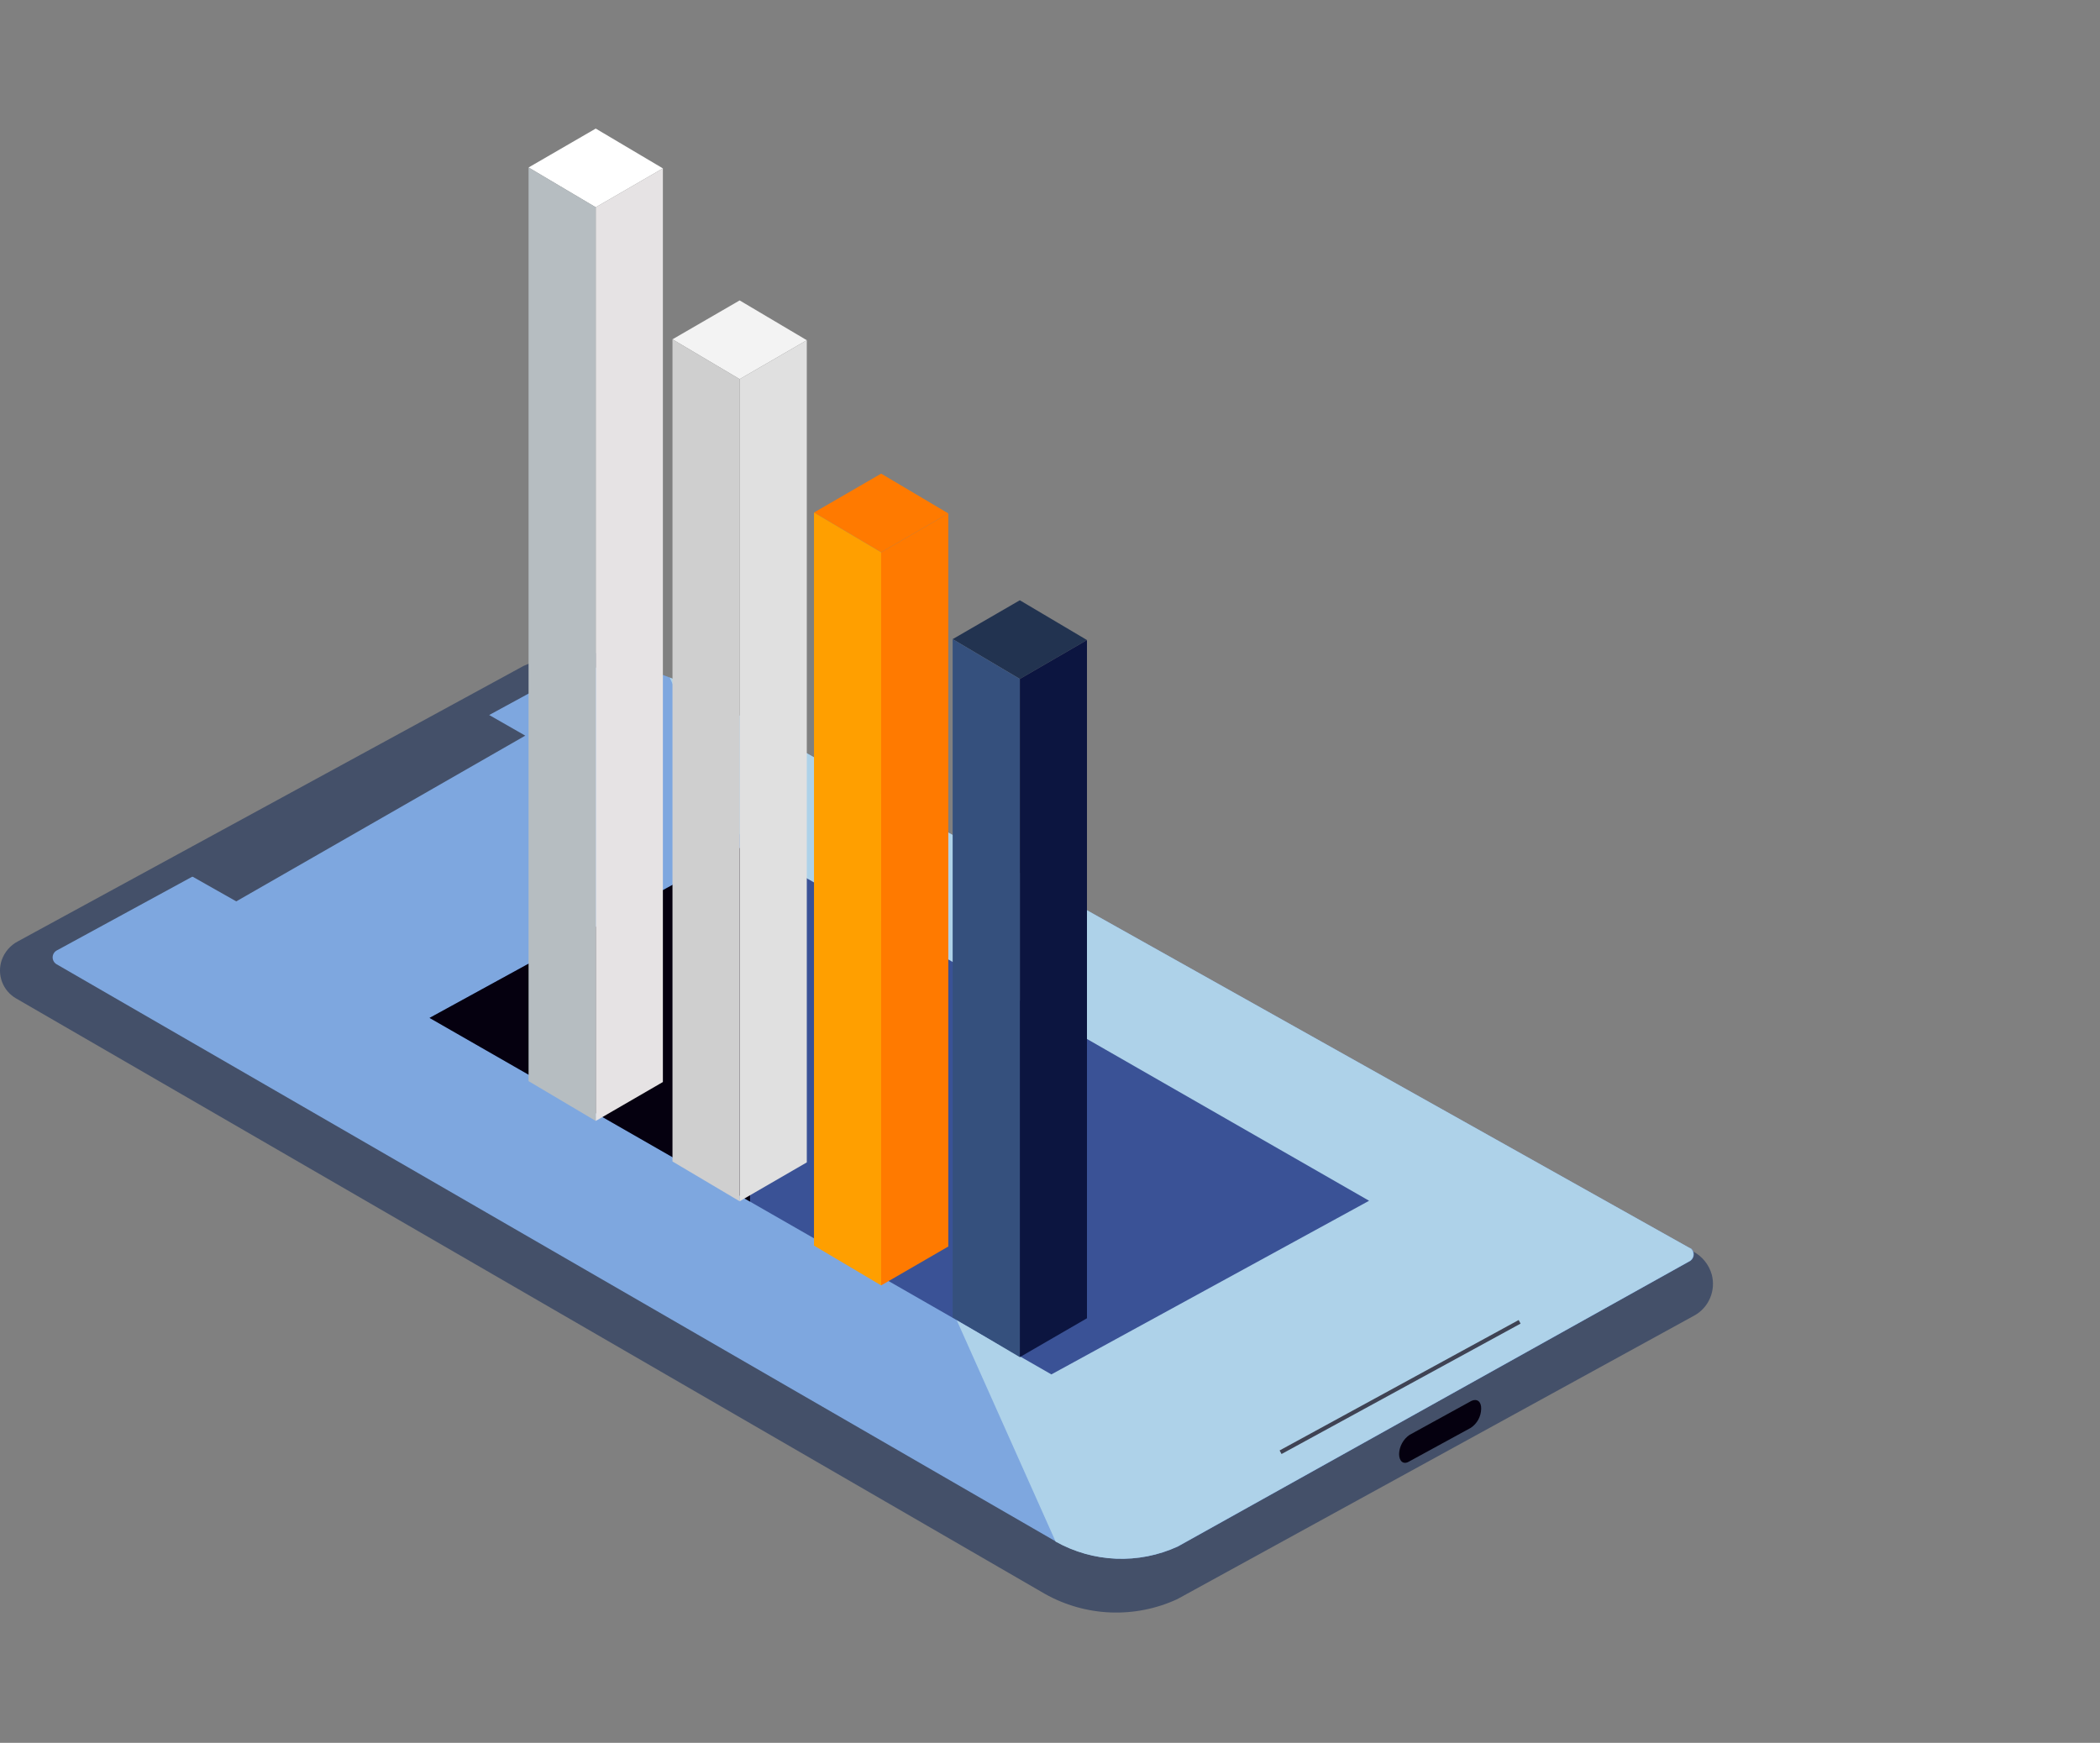 <svg width="147" height="122" viewBox="0 0 147 122" fill="none" xmlns="http://www.w3.org/2000/svg">
<rect x="0" y="0" width="147" height="122" fill="#808080" stroke="none"/>
<g clip-path="url(#clip0_741_17958)">
<path d="M118.538 87.615L45.924 46.989C44.514 46.203 42.941 45.76 41.331 45.695C39.72 45.63 38.117 45.945 36.65 46.614L1.28 65.88C0.736 66.156 0.32 66.634 0.119 67.212C-0.049 67.708 -0.04 68.246 0.145 68.736C0.33 69.225 0.679 69.634 1.131 69.892L73.135 111.566C74.543 112.359 76.116 112.806 77.728 112.871C79.339 112.936 80.944 112.617 82.409 111.941L118.597 92.091C119.095 91.818 119.486 91.385 119.707 90.86C119.929 90.336 119.968 89.752 119.818 89.202C119.721 88.865 119.558 88.551 119.338 88.278C119.118 88.006 118.846 87.78 118.538 87.615V87.615Z" fill="#445069"/>
<path d="M118.359 87.406L47.918 47.932C46.537 47.158 44.994 46.722 43.415 46.657C41.835 46.592 40.262 46.9 38.823 47.558L3.96 66.539C3.876 66.587 3.807 66.657 3.759 66.741C3.711 66.825 3.685 66.921 3.685 67.018C3.685 67.115 3.711 67.21 3.759 67.294C3.807 67.378 3.876 67.448 3.96 67.497L73.924 107.914C75.22 108.639 76.667 109.048 78.148 109.108C79.63 109.167 81.105 108.877 82.454 108.258L118.329 88.259C118.403 88.208 118.463 88.14 118.505 88.061C118.547 87.981 118.568 87.892 118.568 87.803C118.568 87.713 118.547 87.624 118.505 87.545C118.463 87.465 118.403 87.397 118.329 87.346L118.359 87.406Z" fill="#7EA7DF"/>
<path d="M118.359 87.406L47.919 47.932C47.583 47.738 47.235 47.568 46.877 47.423L73.895 107.914C75.19 108.639 76.637 109.048 78.119 109.108C79.6 109.167 81.075 108.876 82.424 108.258L118.3 88.259C118.366 88.212 118.421 88.15 118.461 88.079C118.501 88.007 118.524 87.928 118.53 87.847C118.536 87.765 118.523 87.683 118.494 87.607C118.464 87.531 118.418 87.462 118.359 87.406V87.406Z" fill="#AED2E9"/>
<path d="M95.837 84.053L73.597 96.208L30.07 71.254L52.295 59.084L95.837 84.053Z" fill="#3A5296"/>
<path d="M12.385 60.746L16.538 63.096L36.769 51.495L32.63 49.129L12.385 60.746Z" fill="#445069"/>
<path d="M52.503 59.204L52.295 59.084L30.07 71.254L52.503 84.113V59.204Z" fill="#05000F"/>
<path d="M102.997 98.064L98.665 100.444C98.448 100.594 98.27 100.792 98.143 101.023C98.016 101.255 97.945 101.513 97.936 101.776C97.936 102.285 98.233 102.54 98.62 102.315L102.952 99.95C103.172 99.804 103.354 99.607 103.481 99.375C103.608 99.143 103.677 98.883 103.682 98.618C103.696 98.094 103.384 97.885 102.997 98.064Z" fill="#05000F"/>
<path d="M106.307 92.402L89.572 101.532L89.707 101.782L106.442 92.652L106.307 92.402Z" fill="#3F4354"/>
<path d="M37 11.723L41.701 14.508L46.402 11.786L41.701 9L37 11.723Z" fill="white"/>
<path d="M41.701 78.465L46.402 75.742V11.786L41.701 14.508V78.465Z" fill="#E6E3E4"/>
<path d="M37 75.679L41.701 78.465V14.508L37 11.722V75.679Z" fill="#B6BDC1"/>
<path d="M56.98 35.876L61.681 38.662L66.382 35.94L61.681 33.154L56.98 35.876Z" fill="#FF7A00"/>
<path d="M61.681 89.977L66.382 87.255V35.94L61.681 38.662V89.977Z" fill="#FF7A00"/>
<path d="M56.98 87.191L61.681 89.977V38.662L56.98 35.876V87.191Z" fill="#FF9F00"/>
<path d="M47.074 23.752L51.775 26.538L56.476 23.815L51.775 21.029L47.074 23.752Z" fill="#F3F3F3"/>
<path d="M51.775 84.089L56.476 81.367V23.815L51.775 26.538V84.089Z" fill="#E0E0E0"/>
<path d="M47.074 81.303L51.775 84.089V26.538L47.074 23.752V81.303Z" fill="#CFCFCF"/>
<path d="M66.686 44.74L71.387 47.526L76.088 44.803L71.387 42.018L66.686 44.74Z" fill="#223350"/>
<path d="M71.387 95L76.088 92.278V44.803L71.387 47.526V95Z" fill="#0C1540"/>
<path d="M66.686 92.214L71.387 95V47.526L66.686 44.74V92.214Z" fill="#35507D"/>
</g>
<defs>
<clipPath id="clip0_741_17958">
<rect width="147" height="122" fill="white"/>
</clipPath>
</defs>
</svg>
